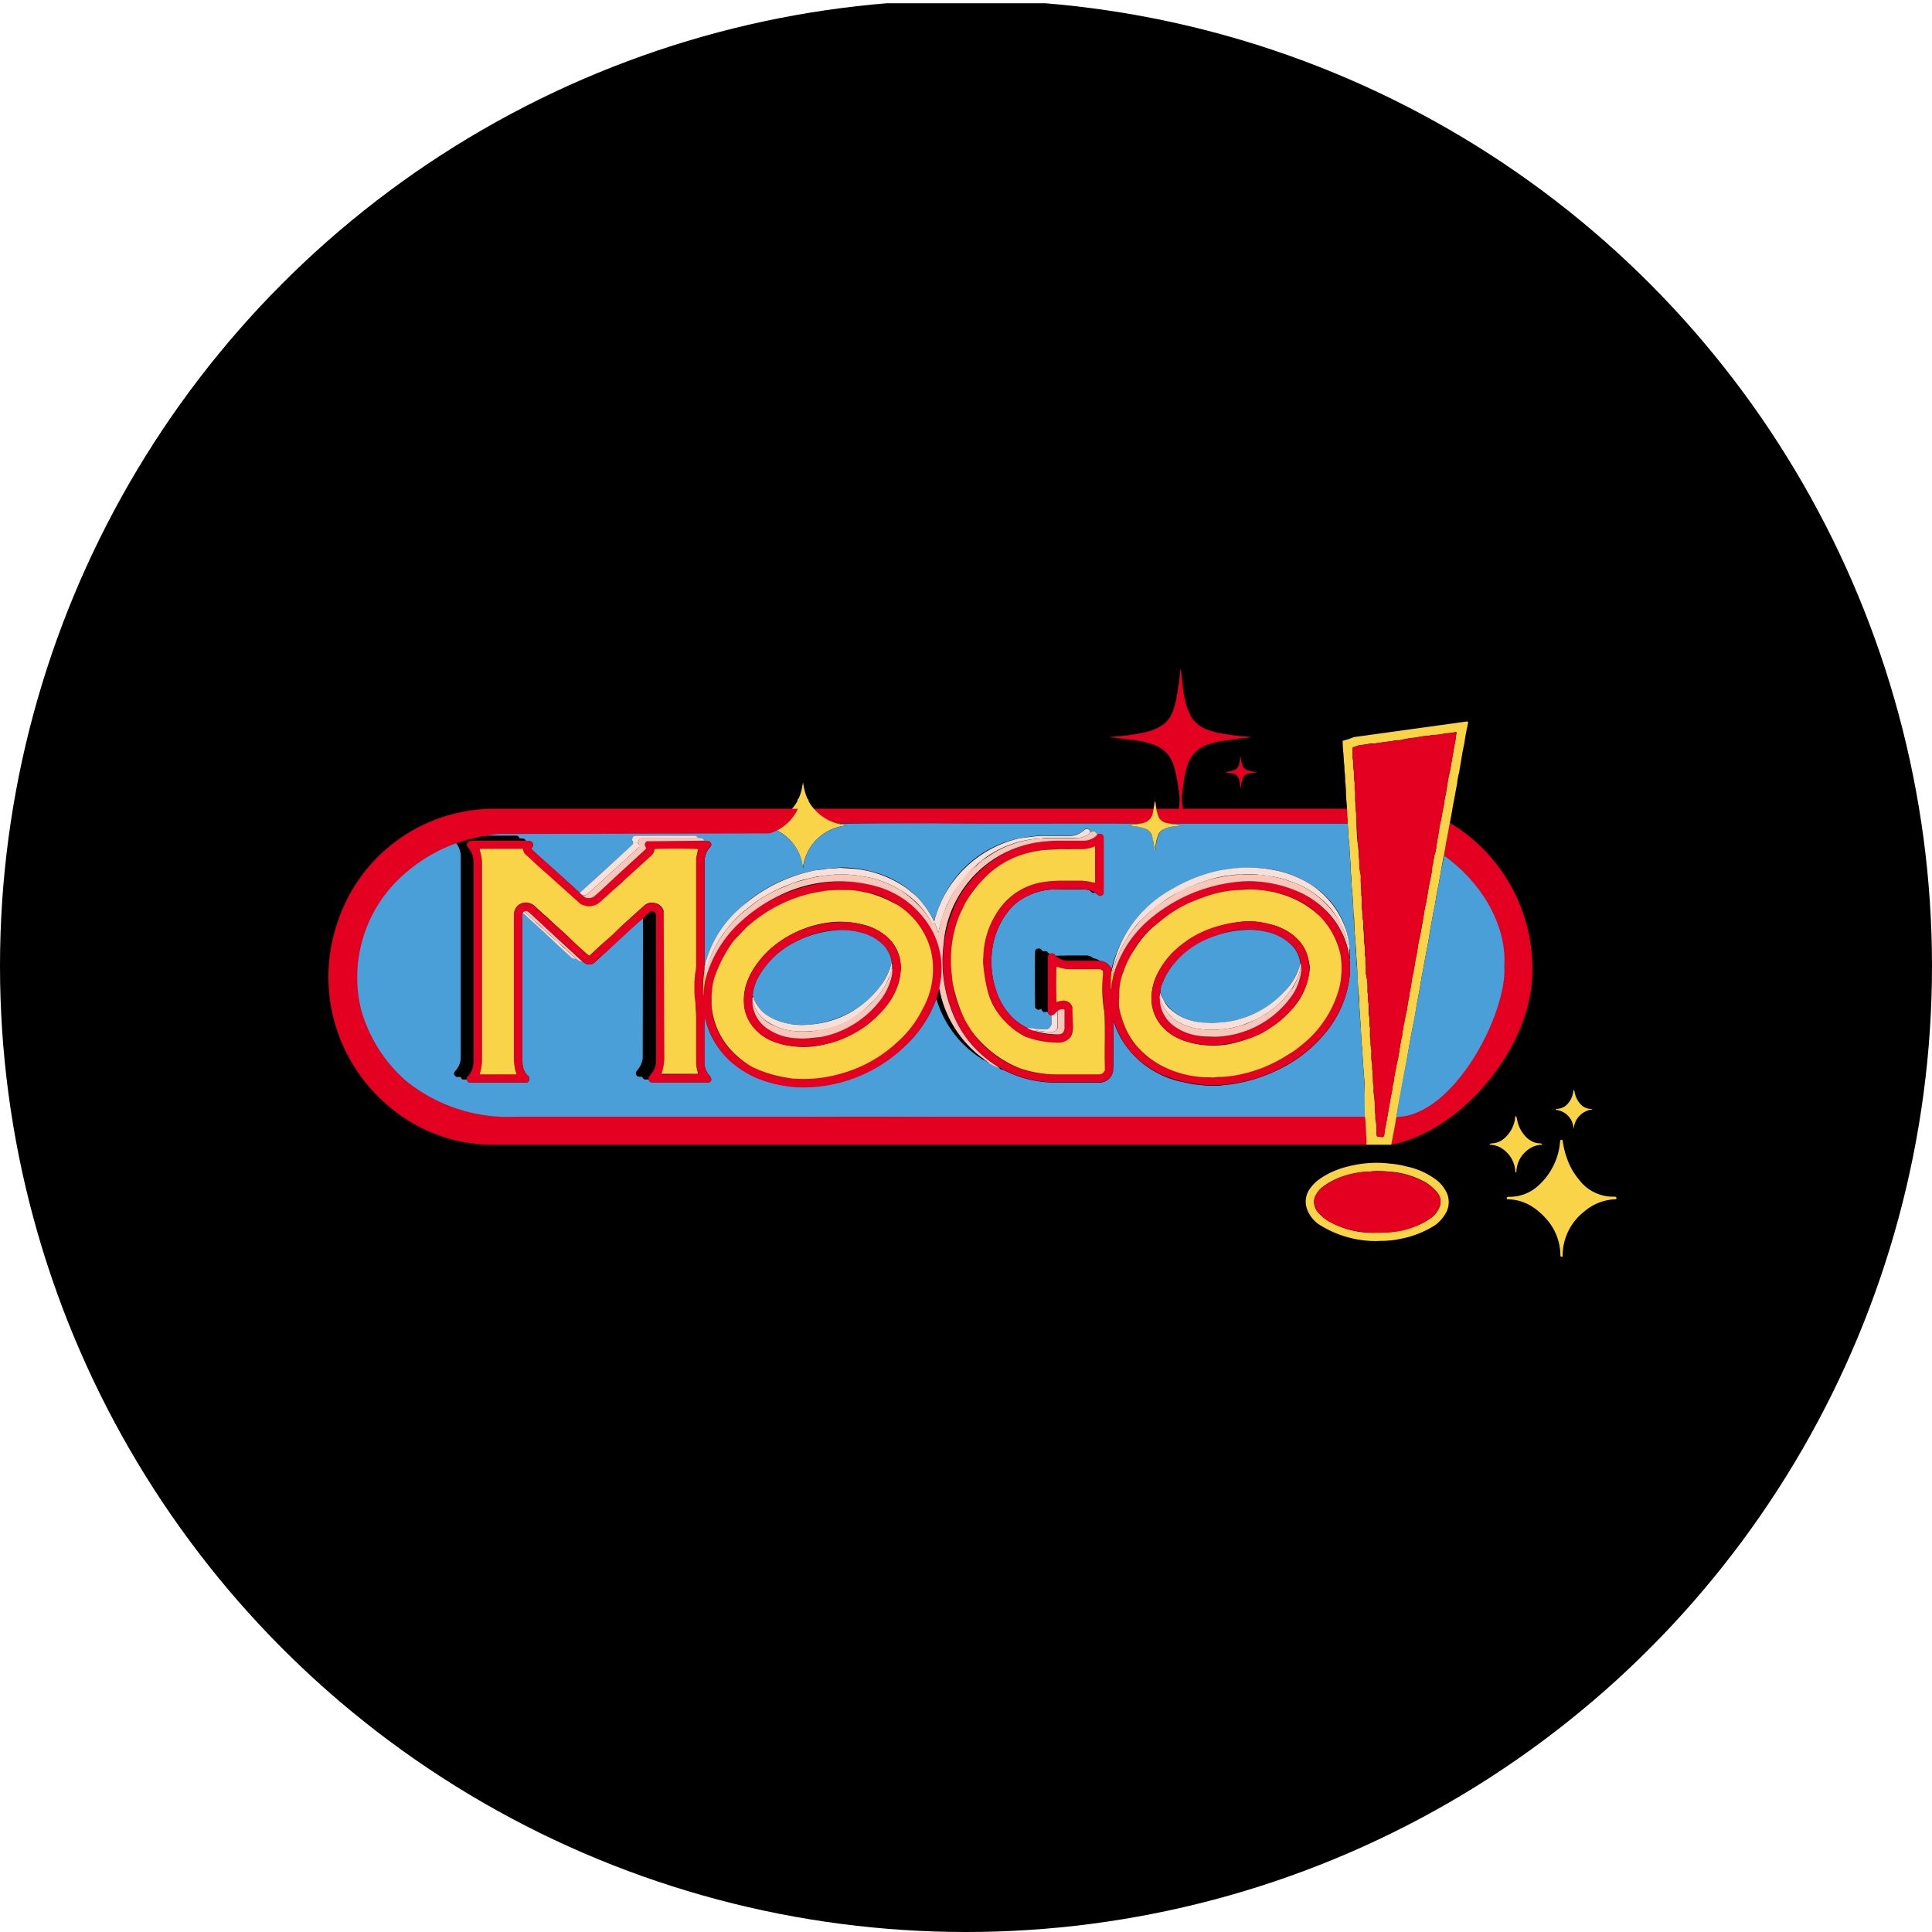 <?xml version='1.0' encoding='utf-8'?>
<svg xmlns="http://www.w3.org/2000/svg" viewBox="0 0 300 300" width="300" height="300">
  <defs><clipPath id="bz_circular_clip"><circle cx="150.0" cy="150.0" r="150.0" /></clipPath></defs><g clip-path="url(#bz_circular_clip)"><rect y="0.5" width="300" height="300" />
  <path d="M183.089,125.589l.087-1.478v-.13a30.065,30.065,0,0,0-.739-4.478,6.69,6.69,0,0,0-.913-2.13,4.868,4.868,0,0,0-2.391-1.739,14.31,14.31,0,0,0-2.608-.652l-3.478-.435a2.831,2.831,0,0,1-.782-.087l1.913-.174a32.829,32.829,0,0,0,3.608-.565,8.019,8.019,0,0,0,2.217-.826,4.38,4.38,0,0,0,1.913-1.956,12.204,12.204,0,0,0,.696-2.13l.435-2.608.261-2.347c.087.043.043.174.087.261l.261,2.478a16,16,0,0,0,.739,3.478l.522,1.174a4.932,4.932,0,0,0,2.391,2,11.708,11.708,0,0,0,2.695.696,31.666,31.666,0,0,0,3.478.435l.87.087a11.244,11.244,0,0,1-1.652.174l-3.043.435a15.879,15.879,0,0,0-2.174.565,4.912,4.912,0,0,0-3.043,3.043,13.47,13.47,0,0,0-.609,2.478L183.48,123.98v.13c.087.087.174,1.478.261,1.478h25.43a8.197,8.197,0,0,1,.087,2.304H181.872a2.694,2.694,0,0,1-.956-.174,1.695,1.695,0,0,1-1-.869,8.303,8.303,0,0,1-.435-2,.999.999,0,0,0-.174-.435l-.087.696-.261,1.304a2.016,2.016,0,0,1-.869,1.13,2.61,2.61,0,0,1-1.261.348H144.922l-8.694-.043h-5.651l-.435.043a7.257,7.257,0,0,1-1.478-.522c-1.261-.652-1.565-.609-2.26-1.782Zm42.036,2.174a26.43,26.43,0,0,1,12.824,23.04c0,11.563-10.781,24.778-21.909,26.952l.782-4.347c8.433-1.13,16.78-16.302,16.78-23.387,0-6.781-3.912-13.259-9.346-17.171v-.522l.217-.913c.043-.565.217-1.13.304-1.695Z" fill="#e30021" />
  <path d="M225.126,127.762l-.348,1.956c-.087.565-.261,1.13-.304,1.695l-.174.913a1.653,1.653,0,0,0-.043.522l-.087.043v.087l-.348,1.869-.13.826-.304,1.652-.304,1.522-.261,1.652-.217,1-.304,1.695-.261,1.435-.261,1.652-.304,1.565-.435,2.391-.304,1.565-.261,1.652-.435,2.304-.348,2.13-.565,2.826q-.401,2.259-.782,4.521l-.304,1.608c-.13.739-.304,1.478-.391,2.26l-.304,1.521q-.401,2.194-.782,4.391l-.304,1.608-.217,1.13h-3.912c-1.304-2.26-.13-7.216-.261-9.781l-.217-2.826-.13-2.26V162.8c-.13-.913-.13-1.869-.217-2.782,0-.782-.087-1.522-.13-2.26l-.13-2.087a7.944,7.944,0,0,0-.087-1.435q-.168-1.952-.217-3.912l-.13-1.826-.13-2.174v-.087l-.13-1.435-.087-2.174v-.131a10.58,10.58,0,0,1-.13-1.652l-.13-2.087v-.087a12.422,12.422,0,0,1-.13-1.522c0-.739-.13-1.478-.13-2.174v-.087l-.13-2.174c-.087-.652-.043-1.304-.13-1.913-.087-.565-.087-1.174-.13-1.739l-.087-1.174v-.869l-.043-.174-.087-1.826-.087-.869-.043-.782v-.13a13.06,13.06,0,0,0-.13-1.869,9.443,9.443,0,0,0-.087-1.565c-.043-.435,0-.869-.087-1.304l-.087-1.391a18.237,18.237,0,0,1-.13-2.087,10.194,10.194,0,0,0,1.739-.565l17.606-2.434a.217.217,0,0,1,.13.261c-.217,1-.435,2-.565,3.043l-.304,1.478-.261,1.608-.261,1.522a10.093,10.093,0,0,0-.304,1.652l-.174.956-.304,1.652-.13.652-.348,2-.174.869Zm-15.085-11.737v1.739c.131.522.043,1.043.131,1.565a7.745,7.745,0,0,1,.087,1.608,4.348,4.348,0,0,1,.087,1.174v.391a2.152,2.152,0,0,1,.087.739v1.13l.087,1.087.043.652a2.409,2.409,0,0,1,.087.782,31.046,31.046,0,0,0,.304,5.086l.043,1.087c.13.565,0,1.13.13,1.739a4.343,4.343,0,0,0,.087.696,2.539,2.539,0,0,1,.087.826c-.043.869.13,1.695.087,2.521v.217a1.738,1.738,0,0,1,.087.565v1.261l.087,1.174.043.652a1.618,1.618,0,0,1,.087.782v.565a17.685,17.685,0,0,1,.13,2.087l.13,1.217v.869l.087.652a4.198,4.198,0,0,0,.043,1.043V151.15l.087.435a6.979,6.979,0,0,1,.174,1.869v.652a2.154,2.154,0,0,1,.087.739,3.89,3.89,0,0,0,.087,1v1.608a4.026,4.026,0,0,1,.13,1.435l.043.522a1.069,1.069,0,0,1,.043.522v1.13a2.835,2.835,0,0,1,.087,1.043l.13,1.043v1.478a3.482,3.482,0,0,1,.13.782,3.235,3.235,0,0,0,.087,1.13v.304q.025.695.043,1.391a2.183,2.183,0,0,1,.087.913,4.407,4.407,0,0,0,.087,1.087l.087,1.043c0,.826.13,1.652.087,2.478l.043.217a4.64,4.64,0,0,1,.13,1.087v.782a1.106,1.106,0,0,0,.13.652c.304-.043.609.13.956.043a1.954,1.954,0,0,0,.13-.348,11.727,11.727,0,0,1,.304-1.782l.348-2,.304-1.739.261-1.348c.087-.304.043-.609.13-.869a2.913,2.913,0,0,0,.174-1v-.261q.324-1.478.652-2.956c0-.435.217-.869.174-1.304.174-.565.174-1.174.348-1.739a1.782,1.782,0,0,0,.087-.522c0-.522.217-.956.217-1.478.217-.782.304-1.608.522-2.391a3.353,3.353,0,0,1,.087-.652l.174-1.043a4.7,4.7,0,0,0,.13-.826,13.157,13.157,0,0,0,.261-1.391l.217-1.435.174-.609c0-.478.217-.956.217-1.435l.261-1.304.217-1.304c.087-.696.304-1.435.435-2.174l.261-1.522.174-1a19.134,19.134,0,0,1,.391-2.043l.304-1.782c.087-.782.304-1.478.435-2.26a7.165,7.165,0,0,0,.174-1.391c.217-.652.217-1.304.391-1.956a3.995,3.995,0,0,0,.261-1.435c.217-.652.174-1.304.391-1.956v-.087a9.283,9.283,0,0,1,.348-1.913l.261-1.478.304-1.652.435-2.434a9.423,9.423,0,0,1,.348-1.869l.131-.652.348-2.087.087-.348a13.289,13.289,0,0,1,.304-1.739l.174-1.304-.087-.087a4.7,4.7,0,0,1-1.174.217c-.696.043-1.348.261-2.043.261-.522,0-1,.174-1.478.174-.565.043-1.087.174-1.652.261a13.778,13.778,0,0,0-2.304.391,4.23,4.23,0,0,0-1.043.087c-.478.13-1,.13-1.478.217l-1.217.174a2.825,2.825,0,0,1-.522.043H212.78a8.256,8.256,0,0,1-1.435.217c-.435.043-.87.304-1.304.391Zm23.996,70.206a.304.304,0,0,1-.043-.304c.13-.13.261-.087.435-.087a6.521,6.521,0,0,0,4.086-1.435,10.259,10.259,0,0,0,3.739-7.216.174.174,0,0,1,.087-.174.304.304,0,0,1,.261,0l.043.087a13.046,13.046,0,0,0,.652,2.695,10.181,10.181,0,0,0,1.869,3.347,6.607,6.607,0,0,0,4.347,2.608c.478.087.956.043,1.391.087a.307.307,0,0,1,.087.304.32.32,0,0,1-.261.087,7.744,7.744,0,0,0-4.695,1.869,8.694,8.694,0,0,0-3.391,6.999.261.261,0,0,1-.304,0l-.043-.087a8.563,8.563,0,0,0-2.348-5.912,10.212,10.212,0,0,0-1.913-1.652,7.173,7.173,0,0,0-4.043-1.217Zm-20.214,6.477h-.435a16.39,16.39,0,0,1-8.694-2.652,5.043,5.043,0,0,1-1.739-2.304,3.434,3.434,0,0,1,.304-2.956,6.169,6.169,0,0,1,1.739-1.782,12.874,12.874,0,0,1,4.26-1.869,17.738,17.738,0,0,1,6.782-.435,14.219,14.219,0,0,1,2.434.435,11.427,11.427,0,0,1,4.217,1.826,5.378,5.378,0,0,1,1.782,1.913,3.478,3.478,0,0,1,.174,3.217,6.078,6.078,0,0,1-1.782,2.13,15.343,15.343,0,0,1-5.608,2.174,9.674,9.674,0,0,1-1.565.217C215.084,192.708,214.475,192.665,213.823,192.708Zm0-1.304a15.912,15.912,0,0,0,6.086-1.043,10.233,10.233,0,0,0,2.434-1.348,4.134,4.134,0,0,0,1.174-1.565,2.174,2.174,0,0,0,.13-1.304,2.479,2.479,0,0,0-.609-1.13,8.574,8.574,0,0,0-1.478-1.304,13.304,13.304,0,0,0-4.956-1.695,24.686,24.686,0,0,0-2.956-.174l-1.087.087a15.041,15.041,0,0,0-4.651.956,11.152,11.152,0,0,0-2.608,1.478,4.015,4.015,0,0,0-1.043,1.348,1.969,1.969,0,0,0-.174,1.304,2.335,2.335,0,0,0,.652,1.304,6.572,6.572,0,0,0,2.043,1.565A13.694,13.694,0,0,0,213.823,191.404Zm-88.289-67.25a.734.734,0,0,0,.13.435,7.303,7.303,0,0,0,5.39,3.478l.391.13a7.455,7.455,0,0,0-6.781,6.695,7.303,7.303,0,0,0-6.738-6.695,2.873,2.873,0,0,1,.522-.13,1.627,1.627,0,0,0,.782-.217,1.968,1.968,0,0,0,.696-.13,7.574,7.574,0,0,0,3.912-3.347v-.217l.13-.087a6.54,6.54,0,0,0,.609-2.043l.13-.522a4.39,4.39,0,0,0,.13.739,7.354,7.354,0,0,0,.565,1.826Zm109.894,49.122.13.478a5.152,5.152,0,0,0,1.087,2.434,3.692,3.692,0,0,0,1.174,1,2.645,2.645,0,0,0,1.174.348.622.622,0,0,1,.478.13c0,.13-.13.087-.174.087a3.826,3.826,0,0,0-2.304,1,4.348,4.348,0,0,0-1.522,3.087c0,.087,0,.174-.087.217-.087,0-.087-.087-.087-.174a4.521,4.521,0,0,0-1.739-3.304,3.564,3.564,0,0,0-2.174-.826.13.13,0,0,1-.087-.043v-.043a.739.739,0,0,1,.435-.13,3.087,3.087,0,0,0,1.956-.869,4.943,4.943,0,0,0,1.565-2.956A.504.504,0,0,1,235.428,173.276Zm11.824-1a3.26,3.26,0,0,0-2,1,3.101,3.101,0,0,0-.869,2.043l-.087-.435a3.043,3.043,0,0,0-2.521-2.521c-.087,0-.174,0-.217-.087l.13-.087a2.347,2.347,0,0,0,1.913-1,3.478,3.478,0,0,0,.696-1.695v-.174l.087-.043a.494.494,0,0,1,.13.348,3.645,3.645,0,0,0,.913,1.826,2.173,2.173,0,0,0,1.652.739A.217.217,0,0,1,247.252,172.277Z" fill="#fad448" />
  <path d="M195.174,119.938a5.876,5.876,0,0,0-1.261.174,1.304,1.304,0,0,0-1.043,1l-.217,1.261a1.304,1.304,0,0,1-.087-.478,3.088,3.088,0,0,0-.174-.87,1.26,1.26,0,0,0-.956-.913l-1.304-.217.609-.087.782-.174a1.261,1.261,0,0,0,.869-.87l.174-.869a.86.86,0,0,1,.087-.478,4.736,4.736,0,0,0,.304,1.522,1.174,1.174,0,0,0,.696.652l.869.217a1.689,1.689,0,0,1,.652.087Z" fill="#e30021" />
  <path d="M119.274,127.849a1.913,1.913,0,0,1-.826.217,2.873,2.873,0,0,0-.522.13,7.39,7.39,0,0,1,6.781,6.695,7.027,7.027,0,0,1,2.13-4.564,7.586,7.586,0,0,1,4.608-2.13,1.956,1.956,0,0,0-.391-.087,5.212,5.212,0,0,1-.913-.217c.13-.087.261,0,.435,0l5.651-.043h8.694c10.433.087,20.91,0,31.386.043h.522l-.043.087h-.087l-.87.087a1.741,1.741,0,0,0-.522.13,6.341,6.341,0,0,1,.956.13,3.706,3.706,0,0,1,1.522.348,1.782,1.782,0,0,1,1.043.913l.217.739.261,1.826a.391.391,0,0,0,.13-.261,6.565,6.565,0,0,1,.522-2.391,1.732,1.732,0,0,1,.739-.739,4.302,4.302,0,0,1,1.782-.435l.956-.13a1.741,1.741,0,0,0-.478-.087l-.913-.13h-.087l-.087-.087h27.387l.087,1.174c.043.565.043,1.174.13,1.739.087.609.043,1.304.13,1.913l.13,2.174v.043c0,.739.087,1.478.13,2.174a12.548,12.548,0,0,0,.13,1.652l.13,2.087.087,1.652v.13l.13,2.174.13,1.435v.087a18.237,18.237,0,0,0,.13,2.174,13.999,13.999,0,0,0,.13,1.869l.087,1.304q.041,2.003.217,3.999l.13,2.087.174,2.26c.043.913.043,1.869.174,2.782v.087l.13,2.26.217,2.826.087,6.608v.217l-1.565.13h-2.304c-24.778,0-49.47-1.522-74.248-1.522-17.91,0-35.864,1.565-53.774,1.565-11.781.13-28.039-11.042-24.605-25.126a19.997,19.997,0,0,1,5.043-13.693,22.909,22.909,0,0,1,9.998-6.694,27.038,27.038,0,0,1,9.085-1.608Zm34.342,37.255.13.087,1.217.609h.174a.743.743,0,0,0,.565.304l1.13.522a17.822,17.822,0,0,0,6.869,1.478H170.83a2.173,2.173,0,0,0,2-1.739l.043-.869q.014-3.478.043-6.955a13.997,13.997,0,0,0,1.087,2.565,14.267,14.267,0,0,0,3.304,3.912,14.694,14.694,0,0,0,6.564,3.043l1.435.304,2.13.217h1.826l1.956-.217a25.17,25.17,0,0,0,8.607-2.956,21.348,21.348,0,0,0,5.955-4.999,16.693,16.693,0,0,0,3.825-9.129v-3.739a.435.435,0,0,0-.087-.217V146.89a12.607,12.607,0,0,0-5.869-9.477,16.213,16.213,0,0,0-7.086-2.521,21.424,21.424,0,0,0-5.043,0,24.257,24.257,0,0,0-14.998,7.825,18.692,18.692,0,0,0-3.912,7.694l-.217-.304a2.085,2.085,0,0,0-.739-.652,2.606,2.606,0,0,0-.869-.261,2.26,2.26,0,0,0-1-.391,1.652,1.652,0,0,0-1.13-.435h-2.739l-2,.043a.87.87,0,0,0-.869-.304c-.261-.043-.348-.261-.522-.391a2.042,2.042,0,0,0-.609,0,1.042,1.042,0,0,0-.478-.435l-.435.043a.652.652,0,0,0-.261.304c-.087.435-.043,8.52,0,8.825a.739.739,0,0,0,.522.348l.435-.13c.174.478.348.565.869.435l.13.043a.652.652,0,0,0,.565.522v1.435l-.043.174a.87.87,0,0,1-.913.565l-1.522-.087a7.989,7.989,0,0,1-1.304-.174,9.146,9.146,0,0,1-2.174-1.478,10.759,10.759,0,0,1-2.608-4.173,14.302,14.302,0,0,1-.522-7.173,12.109,12.109,0,0,1,2.347-5.216,7.808,7.808,0,0,1,2.174-1.956,10.127,10.127,0,0,1,4.782-1.478h4.217a4.026,4.026,0,0,1,1.435.13c.217.13.391.391.696.435l.174-.087.522.391a.496.496,0,0,0,.826-.348v-8.477a.652.652,0,0,0-.304-.609c-.435-.043-.435-.043-.696.13a.696.696,0,0,0-.348-.565.87.87,0,0,0-.565.087h-.174a.435.435,0,0,0-.217-.435.609.609,0,0,0-.261-.087l-.261.043-.478.435a3.719,3.719,0,0,1-2,.609h-3.391a17.479,17.479,0,0,0-2.608.13l-1.652.261a16.867,16.867,0,0,0-11.737,8.825,18.742,18.742,0,0,0-1.522,3.739c0,.087,0,.217-.13.261a13.822,13.822,0,0,0-2.869-3.956l-.478-.435-.87-.696a14.953,14.953,0,0,0-5.651-2.608,16.909,16.909,0,0,0-4.695-.565l-1.087.087-1.391.13-1.435.217a23.909,23.909,0,0,0-10.172,4.608l-.956.869a16.563,16.563,0,0,0-3.739,4.304,17.651,17.651,0,0,0-2.26,5.086V133.848a3.299,3.299,0,0,1,.739-2.174,1.909,1.909,0,0,0,.217-.261.435.435,0,0,0,0-.522.522.522,0,0,0-.217-.217,3.261,3.261,0,0,0-.782-.087.634.634,0,0,0-.652-.391h-.391c0-.217-.13-.304-.348-.435H98.843c-.478,0-.696.261-.696.782a.565.565,0,0,1,.13.565l-.435.478-1.608,1.435-1.956,1.739L92.365,136.5l-1.956,1.826a.914.914,0,0,1-.435.261,9.558,9.558,0,0,1-.956-.869L86.41,135.37l-1.608-1.435-2.13-1.913c-.043-.087-.13-.131-.13-.217,0-.13.087-.217.174-.348a.521.521,0,0,0,0-.522.565.565,0,0,0-.435-.304h-.609a.565.565,0,0,0-.565-.435h-.435a.522.522,0,0,0-.478-.435h-8.955a.608.608,0,0,0-.609.304l-.087.261v.087a.395.395,0,0,0,.13.304,3.478,3.478,0,0,1,.869,2.434v31.212l-.043.391a3.217,3.217,0,0,1-.782,1.522.869.869,0,0,0-.217.435.695.695,0,0,0,.391.522h.609c.174.087.13.348.348.391h.652l.174.348a.696.696,0,0,0,.565.13H81.715a.47.47,0,0,0,.304-.13.435.435,0,0,0,.13-.304v-.435l-.304-.304a2.607,2.607,0,0,1-.609-1.13,4.695,4.695,0,0,1-.13-1.174v-22.518a.468.468,0,0,1,.087-.348l.652.565,2.217,2,1.869,1.739.435.435,1.348,1.174,1,.956a.869.869,0,0,0,.696.217c.13,0,.217.13.304.174a.913.913,0,0,0,.696.217l.217.174a1.261,1.261,0,0,0,1.739,0l1.609-1.478,1.652-1.565,3.043-2.782,1.174-1v.478q-.02,10.65-.043,21.301a3.522,3.522,0,0,1-.261.913,4.259,4.259,0,0,1-.652,1,.565.565,0,0,0-.043.696c0,.043,0,.087.087.13a1.395,1.395,0,0,0,.739.087c.13.131.217.348.435.435h.609l.13.261a.783.783,0,0,0,.652.174h8.433a.459.459,0,0,0,.435-.696,1,1,0,0,0-.13-.261,3.217,3.217,0,0,1-.869-2.304v-6.825c.087,0,.13.043.13.087l.043.217a19.574,19.574,0,0,0,.696,2.087,13.201,13.201,0,0,0,4.347,5.303A14.71,14.71,0,0,0,119.1,167.93a19.867,19.867,0,0,0,9.824.435,23.692,23.692,0,0,0,12.607-6.955,18.823,18.823,0,0,0,3.869-6.347,16.388,16.388,0,0,0,7.694,9.737h.174c0,.174.13.174.261.174v.043h.043Z" fill="#4a9fd8" />
  <path d="M181.872,127.893a.217.217,0,0,0,.174.087l.869.13a1.738,1.738,0,0,1,.522.087l-.956.13a4.302,4.302,0,0,0-1.782.435,1.651,1.651,0,0,0-.782.739,6.565,6.565,0,0,0-.522,2.391.319.319,0,0,1-.087.261,16.438,16.438,0,0,0-.478-2.565,1.739,1.739,0,0,0-1.043-.913,5.344,5.344,0,0,0-1.522-.348c-.304,0-.609-.13-.956-.13a1.74,1.74,0,0,1,.565-.13l.826-.087h.087v-.087a2.535,2.535,0,0,0,1.304-.348,1.884,1.884,0,0,0,.869-1.13l.261-1.304.087-.696a.735.735,0,0,1,.13.435,8.257,8.257,0,0,0,.478,2,1.695,1.695,0,0,0,1,.87A3.389,3.389,0,0,0,181.872,127.893Z" fill="#fad448" />
  <path d="M216.823,173.407c.391-2.782,1.826-9.911,2.304-12.694l.522-2.826.391-2.13.435-2.304.261-1.652.304-1.565.435-2.391.304-1.565.261-1.652.261-1.435.304-1.739.217-.956.261-1.652.304-1.522.304-1.652.13-.826q.22-.999.435-2c5.434,3.912,9.694,10.39,9.346,17.171.391,7.434-7.825,23.3-16.78,23.431Z" fill="#4a9fd8" />
  <path d="M210.041,116.025c.435-.043.869-.304,1.304-.348h.261l1.174-.174h.391l.522-.087,1.217-.174c.478-.087,1-.087,1.478-.217l1.043-.087.304-.043a10.12,10.12,0,0,1,2-.348c.565-.087,1.087-.217,1.652-.261.478,0,.956-.13,1.478-.174.696,0,1.348-.217,2.043-.261a3.319,3.319,0,0,0,1.174-.217l.087.087-.174,1.304c-.087.609-.261,1.174-.304,1.739l-.087.348-.348,2.087-.13.652-.391,1.869a15.889,15.889,0,0,1-.435,2.434,6.9,6.9,0,0,1-.261,1.652l-.261,1.478a12.08,12.08,0,0,0-.348,2c-.217.652-.174,1.304-.391,1.956a4.173,4.173,0,0,1-.261,1.435c-.174.652-.174,1.304-.391,1.956a5.153,5.153,0,0,1-.217,1.391c-.087.782-.304,1.478-.391,2.26a13.685,13.685,0,0,0-.304,1.826,14.78,14.78,0,0,0-.391,2l-.174,1-.304,1.565c-.087.696-.304,1.435-.435,2.174,0,.391-.13.826-.174,1.261l-.261,1.304c0,.478-.217.956-.217,1.435a1.611,1.611,0,0,1-.174.609l-.217,1.435c-.087.435-.13.956-.261,1.391a3.01,3.01,0,0,1-.13.869l-.174,1c-.087.217,0,.435-.087.652-.217.782-.304,1.608-.522,2.391,0,.522-.217.956-.217,1.478a1.103,1.103,0,0,1-.087.522c-.174.565-.174,1.174-.348,1.739,0,.435-.174.869-.174,1.304l-.087.304a2.869,2.869,0,0,0-.174.739l-.043.435q-.259,1.348-.522,2.695c-.087.304-.043.609-.13.869l-.261,1.391-.304,1.739-.348,2c-.087.565-.261,1.174-.304,1.782,0,.13-.087.217-.13.348-.348.087-.652-.087-.956,0a1.303,1.303,0,0,1-.13-.696v-.782a3.109,3.109,0,0,0-.13-1.087v-.217c0-.826-.174-1.652-.13-2.478a4.23,4.23,0,0,0-.087-1.043,7.352,7.352,0,0,1-.087-1.087,3.253,3.253,0,0,0-.087-.913q-.047-1.414-.13-2.826a3.48,3.48,0,0,0-.087-.782,4.604,4.604,0,0,1,0-1.478,3.175,3.175,0,0,1-.174-1.043l-.043-1.043v-1.13a1.103,1.103,0,0,0-.087-.522,1.564,1.564,0,0,1,0-.522,5.511,5.511,0,0,0-.13-1.435v-1.304l-.043-.304a3.343,3.343,0,0,1-.087-1l-.043-.739v-.652a8.719,8.719,0,0,0-.217-1.826,2.257,2.257,0,0,1-.043-.478v-1.217a3.653,3.653,0,0,1-.087-1.043,1.916,1.916,0,0,0-.087-.696v-.826a3.744,3.744,0,0,0-.13-1.217v-.217a17.827,17.827,0,0,0-.13-2.434,2.406,2.406,0,0,0-.087-.782,2.174,2.174,0,0,1-.043-.652,5.146,5.146,0,0,0-.087-1.174V139.63a1.284,1.284,0,0,0-.087-.565v-.217c0-.869-.13-1.695-.087-2.521a2.959,2.959,0,0,0-.087-.869,3.377,3.377,0,0,1-.087-.696c-.13-.565,0-1.13-.13-1.695a6.53,6.53,0,0,1,0-1.087l-.043-.391a2.956,2.956,0,0,1-.13-.956,5.338,5.338,0,0,0-.087-1.174,4.176,4.176,0,0,1,0-.826,1.739,1.739,0,0,0-.043-.565l-.043-.304q-.064-.825-.087-1.652a2.171,2.171,0,0,1-.043-.652,4.585,4.585,0,0,0-.087-1.087v-1.13a2.155,2.155,0,0,0-.087-.739v-.435a4.35,4.35,0,0,0-.087-1.217,8.928,8.928,0,0,0-.087-1.521c-.087-.522,0-1.043-.087-1.565a11.256,11.256,0,0,1-.043-1.739Zm3.782,75.379a16.742,16.742,0,0,1-2.087-.087,13.877,13.877,0,0,1-4.956-1.435,6.565,6.565,0,0,1-2.043-1.565,2.826,2.826,0,0,1-.652-1.304,2.28,2.28,0,0,1,.174-1.304,3.955,3.955,0,0,1,1.087-1.348,12.52,12.52,0,0,1,7.26-2.434l1.043-.087a22.003,22.003,0,0,1,2.956.217,13.257,13.257,0,0,1,4.956,1.695,6.014,6.014,0,0,1,1.478,1.304,1.933,1.933,0,0,1,.609,1.087,2.254,2.254,0,0,1-.13,1.304,4.216,4.216,0,0,1-1.174,1.565,12.519,12.519,0,0,1-5.651,2.26A21.132,21.132,0,0,1,213.823,191.404ZM99.842,142.63a12.934,12.934,0,0,0-1.174,1q-2.354,2.166-4.695,4.347c-.565.435-1.087.956-1.608,1.435a1.261,1.261,0,0,1-1.739,0c-.087,0-.13-.043-.217-.13l-.043-.087q-3.581-3.288-7.173-6.564l-1.043-.956a.592.592,0,0,0-.739-.13l-.13.087a.305.305,0,0,0-.087.174.609.609,0,0,0-.087.348v22.474l.13,1.174a2.862,2.862,0,0,0,.609,1.13l.261.304a.715.715,0,0,1,.043.435.434.434,0,0,1-.13.304.478.478,0,0,1-.304.13h-8.52a.695.695,0,0,1-.565-.13l-.174-.304a.783.783,0,0,1,.261-.609,2.955,2.955,0,0,0,.696-1.304,4.639,4.639,0,0,0,.13-1.087V133.805a3.433,3.433,0,0,0-.739-2.043l-.304-.435a.652.652,0,0,1,.261-.652,1.587,1.587,0,0,1,.652-.13h8.259l.565.043a.565.565,0,0,1,.478.304.522.522,0,0,1,0,.522c-.087.13-.174.217-.174.348,0,.087.087.13.13.217l2.13,1.913,1.608,1.435,2.608,2.391.956.869a2.604,2.604,0,0,0,.478.435,1.174,1.174,0,0,0,1.087.435,1.304,1.304,0,0,0,.782-.304l.696-.609q3.65-3.371,7.303-6.738c.043-.174-.087-.304-.174-.435a.609.609,0,0,1,.304-.739l.609-.087h8.26a2.542,2.542,0,0,1,.826.087l.217.217a.435.435,0,0,1,0,.522,1.958,1.958,0,0,1-.217.261,3.216,3.216,0,0,0-.739,2.174v16.78a3.428,3.428,0,0,0-.217,1.304,25.635,25.635,0,0,0,0,2.739,6.531,6.531,0,0,1,.087-.87c0-.435.13-.869.174-1.304l.565-1.956a18.475,18.475,0,0,1,7.52-9.433,24.562,24.562,0,0,1,12.476-4.173,19.323,19.323,0,0,1,6.086.739,14.383,14.383,0,0,1,7.347,4.869,12.389,12.389,0,0,1,2.565,9.998l-.174,1.087-.435,1.522-.913,2.087a18.893,18.893,0,0,1-2.956,4.217,22.735,22.735,0,0,1-15.258,7.39,18.996,18.996,0,0,1-7.173-.826,15.087,15.087,0,0,1-4.564-2.26,12.955,12.955,0,0,1-5.043-7.607l-.087-.087v6.825a3.211,3.211,0,0,0,.826,2.304l.174.261a.477.477,0,0,1-.478.696h-8.477a.782.782,0,0,1-.609-.174l-.13-.261v-.348l.304-.435a3.343,3.343,0,0,0,.869-2.26V142.325a.998.998,0,0,0-.174-.609.652.652,0,0,0-.652-.217A9.746,9.746,0,0,0,99.842,142.63ZM80.194,166.843l-.087-.435a7.389,7.389,0,0,1-.304-2.087q.011-11.15,0-22.301a1.869,1.869,0,0,1,2.26-1.782,2.221,2.221,0,0,1,1.043.565l1.13,1.043.609.565c.478.391.869.869,1.348,1.217l1.174,1.043,2.478,2.304q.802.742,1.609,1.478a.914.914,0,0,0,.348-.261l1.391-1.304,1.739-1.565,1.348-1.304.609-.522,1.435-1.304,1.652-1.478a1.863,1.863,0,0,1,3.086.869l.087.869v21.909a6.779,6.779,0,0,1-.435,2.434l.217.043q2.739-.02,5.477-.043v-.217a5.275,5.275,0,0,1-.304-1.435v-7.39c0-.739-.087-1.478-.13-2.174l-.13-1.435V152.41l.13-1.304.13-1.304q-.009-8.259,0-16.519l.304-1.174v-.261h-6.781a1.299,1.299,0,0,0-.087.304,1.347,1.347,0,0,1-.435.739l-.391.391L98.234,135.5l-1.261,1.174-.522.522-1.304,1.13-1.956,1.782a2.652,2.652,0,0,1-3.043.304l-.869-.696-2.999-2.739-1.261-1.174L83.541,134.5l-1.739-1.565a1.478,1.478,0,0,1-.565-.869.217.217,0,0,0-.087-.217h-6.651v.261a6.399,6.399,0,0,1,.348,2.217v30.082a7.3,7.3,0,0,1-.304,2.174c0,.087-.087.13,0,.261Zm50.47-28.647a15.19,15.19,0,0,0-2.826.174l-1.695.304a26.734,26.734,0,0,0-5.347,2,22.17,22.17,0,0,0-6.825,5.39,16.389,16.389,0,0,0-3.478,8.868v1.217l.043.739a11.606,11.606,0,0,0,6.26,8.694,15.734,15.734,0,0,0,5.782,1.826l.956.087a22.822,22.822,0,0,0,15.736-5.651,17.953,17.953,0,0,0,5.39-9.129,12.691,12.691,0,0,0,.13-3.782,12.135,12.135,0,0,0-.261-1.435,7.654,7.654,0,0,0-.435-1.304,11.955,11.955,0,0,0-4.478-5.521l-.609-.348a12.957,12.957,0,0,0-4.217-1.739l-.739-.087a13.198,13.198,0,0,0-2.174-.304Z" fill="#e30021" />
  <path d="M163.266,157.67a.652.652,0,0,1-.565-.522v-8.26l.043-.478a.634.634,0,0,1,1.174,0,.869.869,0,0,0,.435.304,2.436,2.436,0,0,0,1.522.478h4.912a2.606,2.606,0,0,1,.869.261,2.164,2.164,0,0,1,.739.652l.261.348v.304a5.009,5.009,0,0,0-.131,1.13c-.043.565,0,1.087-.087,1.608v.13c.13-.043.13-.13.13-.217l.043-.652.304-1.391.13-.435a17.91,17.91,0,0,1,4.956-7.781,22.692,22.692,0,0,1,10.868-5.695,22.302,22.302,0,0,1,7.999-.391,19.664,19.664,0,0,1,4.347,1.217,14.217,14.217,0,0,1,4.999,3.478,12.65,12.65,0,0,1,3.173,11.085,16.693,16.693,0,0,1-3.608,7.52,21.348,21.348,0,0,1-5.955,4.999,24.127,24.127,0,0,1-10.563,3.13h-1.826a21.432,21.432,0,0,1-6.912-1.565,14.695,14.695,0,0,1-3.217-1.956,12.868,12.868,0,0,1-4.304-6.347.174.174,0,0,0-.087-.174v.478q-.048,3.695-.087,7.39a2.174,2.174,0,0,1-2,1.739h-7.129a17.78,17.78,0,0,1-6.868-1.478l-1.13-.522a1.305,1.305,0,0,0-.565-.304c-.043-.13-.174-.174-.261-.217a16.736,16.736,0,0,1-6.303-6.825,21.388,21.388,0,0,1,.391-19.518,18.171,18.171,0,0,1,6.521-6.434,17.301,17.301,0,0,1,9.259-2.26h3.478a2.956,2.956,0,0,0,2.13-.869c.261-.174.261-.174.696-.13a.652.652,0,0,1,.348.609v8.52a.478.478,0,0,1-.348.435.522.522,0,0,1-.522-.087,2.089,2.089,0,0,0-.522-.391,1.955,1.955,0,0,0-.869-.348,5.192,5.192,0,0,0-1.435-.174H165.353l-1.869.043a10.127,10.127,0,0,0-4.782,1.478,7.808,7.808,0,0,0-2.174,1.956,12.109,12.109,0,0,0-2.347,5.216,13.893,13.893,0,0,0,.565,7.173,9.835,9.835,0,0,0,2.608,4.173,8.605,8.605,0,0,0,3.26,1.956l.391.174a9.956,9.956,0,0,0,3.478.435.826.826,0,0,0,.739-.609,1.304,1.304,0,0,0,.087-.435v-2.652a.304.304,0,0,0-.087-.261,1.217,1.217,0,0,0-1.043.304,1.867,1.867,0,0,0-.391.391A.87.87,0,0,1,163.266,157.67Zm30.647-19.562a9.453,9.453,0,0,0-1.565.087,22.047,22.047,0,0,0-2.521.348,17.423,17.423,0,0,0-2.956.782l-.609.217-1.608.696a21.124,21.124,0,0,0-3.695,2.174l-1.695,1.304a14.608,14.608,0,0,0-3.13,3.695,34.859,34.859,0,0,0-1.739,3.478l-.435,1.565a9.126,9.126,0,0,0-.174,2.434,4.981,4.981,0,0,0,.174,2.391,14.372,14.372,0,0,0,.782,2.304,10.02,10.02,0,0,0,1.869,2.956,13.36,13.36,0,0,0,3.695,2.913,17.171,17.171,0,0,0,6.695,1.782l.696.043h.696l1.391-.043,1-.087a26.867,26.867,0,0,0,6.173-1.739,20.233,20.233,0,0,0,2.869-1.521l.782-.478a21.563,21.563,0,0,0,4.912-4.782,16.738,16.738,0,0,0,2.521-5.521,13.651,13.651,0,0,0,.13-4.782,10.608,10.608,0,0,0-1.522-3.869,12.172,12.172,0,0,0-4.738-4.434,14.865,14.865,0,0,0-3.956-1.478c-.652-.087-1.304-.261-1.956-.304A13.039,13.039,0,0,0,193.913,138.108Zm-23.866-6.651-.217.043a5.725,5.725,0,0,1-1.913.348H163.875c-.565.087-1.13.087-1.739.13l-1.043.13a16.866,16.866,0,0,0-5.955,2.348,14.56,14.56,0,0,0-2.826,2.478,18.332,18.332,0,0,0-1.652,2l-.826,1.391-.739,1.522-.739,2.087a7.079,7.079,0,0,0-.304,1.304,17.779,17.779,0,0,0-.304,5.738l.174,1.608a16.258,16.258,0,0,0,1.391,4.651,9.173,9.173,0,0,0,.696,1.478l.696,1.13a13.046,13.046,0,0,0,2.782,3.13,15.215,15.215,0,0,0,6.781,3.478,15.507,15.507,0,0,0,3.478.391h6.782a1,1,0,0,0,1-.652v-.435c0-2.869.13-5.738-.043-8.607l-.13-1.217-.13-1.956a22.518,22.518,0,0,1,.043-3.217,1.305,1.305,0,0,0-.435-.261h-4.695a5.843,5.843,0,0,1-1.739-.304c-.13,0-.217-.13-.348-.087q-.092,2.738,0,5.477a8.692,8.692,0,0,1,1.174-.217l.348.087a1.304,1.304,0,0,1,.956,1l.087.782v2.043a3.492,3.492,0,0,1-.174,1.174,1.913,1.913,0,0,1-1.13,1.304,2.348,2.348,0,0,1-1,.174,14.609,14.609,0,0,1-4.043-.609,8.781,8.781,0,0,1-2.608-1.304,9.911,9.911,0,0,1-3.26-3.695,10.43,10.43,0,0,1-.956-2.174,19.564,19.564,0,0,1-.782-4.782v-.869a14.782,14.782,0,0,1,1-4.564,13.45,13.45,0,0,1,1.565-2.782,10.172,10.172,0,0,1,7.086-4.217,16.39,16.39,0,0,1,2.521-.174h2.956a5.905,5.905,0,0,1,1.261.13,8.482,8.482,0,0,1,1,.261v-5.695Z" fill="#e30021" />
  <path d="M170.352,129.675a2.912,2.912,0,0,1-2.087.87h-3.521a17.821,17.821,0,0,0-2.174.087,17.301,17.301,0,0,0-15.997,15.476l-.087.826a21.387,21.387,0,0,0,2.087,11.824,17.04,17.04,0,0,0,6.303,6.825c.087.087.217.087.261.217h-.174a9.215,9.215,0,0,1-1.391-.696v-.043l-.087-.043a.174.174,0,0,0-.087-.13.216.216,0,0,0-.13,0c-.043-.217-.174-.217-.348-.174v-.13a3.255,3.255,0,0,0-.435-.348,17.301,17.301,0,0,1-6.521-10.216.571.571,0,0,0-.13-.435l.174-1.087a12.389,12.389,0,0,0-2.608-9.998,14.171,14.171,0,0,0-7.347-4.869,21.083,21.083,0,0,0-15.041,1.435,24.517,24.517,0,0,0-5.782,3.869,18.475,18.475,0,0,0-5.782,9.564c-.087-.043-.087-.13-.087-.217v-1.217h.13l.435-1.565.565-1.304a17.885,17.885,0,0,1,1.174-2.217l.956-1.391a18.517,18.517,0,0,1,2.739-2.913L117.1,140.282a19.561,19.561,0,0,1,4.738-2.608l1.304-.565,1.826-.522a15.776,15.776,0,0,1,1.956-.435l.739-.13a6.17,6.17,0,0,1,1.304-.13,2.392,2.392,0,0,1,.87-.087h1.869a11.521,11.521,0,0,0,1.174.087l.956.174,1.087.174a17.65,17.65,0,0,1,4.999,2.043,17.254,17.254,0,0,1,3.347,2.956,13.122,13.122,0,0,1,1.565,2.304c.174-.087.043-.261.217-.304.174.087.174.304.261.435l.174.565a3.475,3.475,0,0,0,.217.565l.13-.522a15.605,15.605,0,0,1,1.174-3.652,16.607,16.607,0,0,1,3.825-5.564c.261-.304.609-.435.869-.739l.696-.652,1.652-1.087a15.953,15.953,0,0,1,7.694-2.391,1.305,1.305,0,0,1,.609-.043h4.26l.956-.043a3.477,3.477,0,0,0,1.652-.739l.043-.174h.174a.87.87,0,0,1,.565-.087A.696.696,0,0,1,170.352,129.675Z" fill="#f7c7b9" />
  <path d="M169.265,129.197a.391.391,0,0,1-.217.304,3.522,3.522,0,0,1-1.478.609h-5.217a1.302,1.302,0,0,0-.609.087,15.954,15.954,0,0,0-10.085,4.086c-.217.304-.565.478-.826.782a26.338,26.338,0,0,0-2.608,3.26,16.649,16.649,0,0,0-1.826,3.912,15.727,15.727,0,0,0-.565,2.043l-.13.522a3.475,3.475,0,0,1-.217-.565,3.339,3.339,0,0,0-.174-.522c-.087-.174-.087-.391-.261-.435-.174,0-.043.174-.174.261a.087.087,0,0,1-.087-.043,13.171,13.171,0,0,0-4.869-5.216,16.777,16.777,0,0,0-4.999-2.043l-1.087-.174a8.182,8.182,0,0,1-.956-.174,10.678,10.678,0,0,1-1.174-.087h-1.826a2.815,2.815,0,0,0-.87.087,6.217,6.217,0,0,0-1.304.13l-.782.087-1.956.435q-.923.249-1.826.565l-1.304.522a22.656,22.656,0,0,0-4.782,2.652l-1.739,1.391a18.691,18.691,0,0,0-2.695,2.913,18.345,18.345,0,0,0-2.13,3.608l-.522,1.304-.435,1.522h-.13v-.956a17.606,17.606,0,0,1,5.956-9.433l1-.826a24.517,24.517,0,0,1,10.172-4.651l1.435-.174a7.19,7.19,0,0,1,1.391-.13l1.087-.087,2.087.13a16.866,16.866,0,0,1,8.259,3.043l.87.696.522.435a13.822,13.822,0,0,1,2.826,3.956c.13-.043.13-.174.13-.261a17.736,17.736,0,0,1,13.259-12.607l1.695-.217a16.893,16.893,0,0,1,2.565-.13h3.391a3.431,3.431,0,0,0,2-.652l.478-.391.261-.043a.32.32,0,0,1,.261.087.435.435,0,0,1,.217.435Z" fill="#f7e0da" />
  <path d="M209.606,149.15a12.649,12.649,0,0,0-3.347-7.39,14.085,14.085,0,0,0-5.086-3.478,18.997,18.997,0,0,0-8.477-1.391,24.909,24.909,0,0,0-14.693,6.303,17.91,17.91,0,0,0-4.956,7.738l-.13.435c-.087,0-.087-.13-.087-.217a.868.868,0,0,0-.087-.435c.13-.043.13-.217.13-.304l.435-1.304a17.93,17.93,0,0,1,1.304-2.782l.435-.696a15.914,15.914,0,0,1,2.13-2.739l1.087-1.043a13.563,13.563,0,0,1,1.739-1.435l1.304-.869,1.217-.739a23.468,23.468,0,0,1,3.565-1.652l1.739-.565a23.08,23.08,0,0,1,7.434-.782,6.481,6.481,0,0,1,.913.087,5.09,5.09,0,0,1,1.13.174,14.748,14.748,0,0,1,2.652.652l1.348.478a14.649,14.649,0,0,1,5.651,4.347,11.652,11.652,0,0,1,1.913,3.391,10.692,10.692,0,0,1,.609,2.304l.043.087q.02.913.043,1.826Z" fill="#f7c7b9" />
  <path d="M209.52,147.324a.174.174,0,0,1-.087-.13,10.694,10.694,0,0,0-1.348-3.912,11.693,11.693,0,0,0-2.999-3.739,14.696,14.696,0,0,0-3.782-2.347l-1.304-.478a14.334,14.334,0,0,0-2.695-.652l-1.13-.174a5.348,5.348,0,0,1-.869-.087,12.476,12.476,0,0,0-2.739,0,5.941,5.941,0,0,0-1.261.087,16.434,16.434,0,0,0-3.478.696l-1.739.565-1.652.696-1.913.956-1.261.739-1.217.869q-.926.673-1.782,1.435l-1.087,1.043a9.471,9.471,0,0,0-1.087,1.217c-.348.478-.739,1-1.043,1.522l-.435.696a17.477,17.477,0,0,0-1.739,4.086c0,.087,0,.261-.13.304l-.043-.087-.043-.174a.217.217,0,0,0,.087-.174,18.692,18.692,0,0,1,9.39-12.302,24.516,24.516,0,0,1,7.52-2.869l1.826-.261a21.427,21.427,0,0,1,7.39.478,16.668,16.668,0,0,1,4.782,2.087,13.65,13.65,0,0,1,5.347,6.955,10.864,10.864,0,0,1,.522,2.521Z" fill="#f7e0da" />
  <path d="M109.319,130.545h-.435q-4.217.045-8.433.087a.652.652,0,0,0-.304.696c.087.174.217.304.174.478q-2.127,1.96-4.26,3.912l-3.043,2.826-.696.609a1.304,1.304,0,0,1-.782.304,1.174,1.174,0,0,1-1.087-.435h.435a2.214,2.214,0,0,0,.565-.391l1.043-.956.956-.869,1.087-1,1-.913,1.304-1.174.782-.696c.522-.522,1.087-.956,1.609-1.522v-.304l-.087-.217a.739.739,0,0,1,.391-.869h8.781l.435.043a.523.523,0,0,1,.348.087C109.232,130.327,109.319,130.414,109.319,130.545Z" fill="#f7c7b9" />
  <path d="M108.319,130.153H99.538a.739.739,0,0,0-.435.826l.174.217v.217l-.043.087c-.522.565-1.087,1-1.609,1.522l-.782.696-1.304,1.174-1,.913-1.087,1-.956.869-1.043.956a1.914,1.914,0,0,1-.609.391h-.391a2.607,2.607,0,0,1-.478-.435.914.914,0,0,0,.435-.304L92.365,136.5l1.913-1.739,1.956-1.782,1.565-1.435.478-.478a.565.565,0,0,0-.13-.565c0-.522.217-.739.696-.739h9.129C108.145,129.849,108.319,129.936,108.319,130.153Z" fill="#f7e0da" />
  <path d="M81.454,141.543c.261-.174.435-.043.696.13l1.043.956,4.043,3.739q1.589,1.453,3.173,2.913a.913.913,0,0,1-.696-.217c-.087-.043-.174-.174-.304-.174a3.477,3.477,0,0,0-.609-.565l-1.304-1.261-.956-.826L85.28,145.064l-.913-.826a17.924,17.924,0,0,0-1.348-1.217l-1.522-1.435h-.087Z" fill="#f7c7b9" />
  <path d="M163.266,157.67a.87.87,0,0,0,.522-.261,1.871,1.871,0,0,1,.435-.391.173.173,0,0,1,0,.174V159.54a1.13,1.13,0,0,1-.391.565,1.435,1.435,0,0,1-.652.13,5.151,5.151,0,0,1-1.174-.087,9.479,9.479,0,0,1-1.304-.174l-.087.087a1,1,0,0,1-.435-.13,1.912,1.912,0,0,1-.696-.348l.739.087.565.087,1.522.087a.869.869,0,0,0,.869-.565l.087-.174ZM81.454,141.543v.043l1.565,1.435a17.902,17.902,0,0,0,1.348,1.217l.913.869c.435.348.826.782,1.304,1.13l.869.869c.478.348.87.826,1.348,1.217l.609.565a.869.869,0,0,1-.696-.217l-1-.913-1.391-1.261-.391-.391-1.869-1.739-2.217-2a3.778,3.778,0,0,0-.652-.565.261.261,0,0,1,.217-.261Z" fill="#f7e0da" />
  <path d="M80.194,166.843H74.542c-.087-.13,0-.174,0-.261a7.3,7.3,0,0,0,.304-2.174V134.283a6.4,6.4,0,0,0-.348-2.217v-.261H81.15a.217.217,0,0,1,.087.174,1.345,1.345,0,0,0,.565.869l1.739,1.609,1.478,1.304,1.304,1.174q1.911,1.719,3.825,3.434a4,4,0,0,0,1.087.348,2.695,2.695,0,0,0,1.956-.652l1.956-1.782,1.304-1.13.522-.522,1.304-1.174,2.434-2.217.435-.391a1.596,1.596,0,0,0,.435-.739l.043-.261c.304-.087,6.347-.087,6.738,0,.087.043.043.13,0,.217l-.261,1.174v16.562a5.496,5.496,0,0,1-.13,1.217l-.13,1.348v1.739a13.74,13.74,0,0,0,.13,1.391l.13,2.217v7.39a5.233,5.233,0,0,0,.261,1.435v.217q-2.826.001-5.651,0l.217-.739a7.618,7.618,0,0,0,.217-1.739q-.049-11.389-.087-22.779a1.696,1.696,0,0,0-1.304-1.261,1.782,1.782,0,0,0-1.782.435l-1.652,1.478-1.435,1.304-.609.565-1.304,1.261-1.782,1.565L91.8,148.15a.912.912,0,0,1-.348.261q-.828-.737-1.652-1.478l-2.434-2.304-1.174-1.043-1.304-1.217-.652-.565-1.13-1.043a2.13,2.13,0,0,0-1.043-.565,1.869,1.869,0,0,0-1.826.609,1.912,1.912,0,0,0-.435,1.174V164.278a7.977,7.977,0,0,0,.261,2.043l.13.435Zm50.47-28.647H131.88a12.467,12.467,0,0,1,2.174.304l.739.131a17.906,17.906,0,0,1,4.26,1.739,2.444,2.444,0,0,1,.565.304,11.955,11.955,0,0,1,4.912,6.825,13.182,13.182,0,0,1,.261,1.391,12.737,12.737,0,0,1-1.522,7.781,16.823,16.823,0,0,1-3.956,5.173,20.953,20.953,0,0,1-8.738,4.869,20.302,20.302,0,0,1-7.042.782,3.727,3.727,0,0,1-.956-.087,18.91,18.91,0,0,1-5.782-1.739,14.059,14.059,0,0,1-2.391-1.739,11.607,11.607,0,0,1-3.912-7.781v-1.217a12.262,12.262,0,0,1,.348-2.826,20.647,20.647,0,0,1,3.13-6.086l1.869-1.956a22.823,22.823,0,0,1,10.303-5.39l1.652-.304A15.906,15.906,0,0,1,130.663,138.195Zm9.259,12.215a2.299,2.299,0,0,1-.043-.348l-.087-.869a6.259,6.259,0,0,0-2.043-3.695,8.651,8.651,0,0,0-3.695-1.913,14.955,14.955,0,0,0-4.434-.435,18.672,18.672,0,0,0-2.174.304,17.214,17.214,0,0,0-8.086,4.13,15.682,15.682,0,0,0-2.304,2.782,11.038,11.038,0,0,0-1.304,2.913,8.22,8.22,0,0,0-.13,3.26,6.26,6.26,0,0,0,1.739,3.347,7.565,7.565,0,0,0,2.174,1.609,13.389,13.389,0,0,0,8.564.652,16.867,16.867,0,0,0,9.129-5.477,10.343,10.343,0,0,0,1.739-2.652,8.12,8.12,0,0,0,.869-3.304Zm-30.517.261V152.28l.043.217-.174,1.304a6.528,6.528,0,0,1-.087.869,25.642,25.642,0,0,1,.174-4.086v.087Zm84.507-12.563a13.051,13.051,0,0,1,2.087.13c.652.043,1.304.217,1.913.304l1.087.304a14.911,14.911,0,0,1,5.912,3.391,12.172,12.172,0,0,1,3.26,6.086,13.606,13.606,0,0,1-.13,4.782,16.78,16.78,0,0,1-5.825,9.085,14.22,14.22,0,0,1-1.608,1.217l-.782.478a21.91,21.91,0,0,1-9.042,3.26l-1,.087a7.709,7.709,0,0,0-1.391.087l-.696-.043h-.696a16.127,16.127,0,0,1-6.695-1.826,13.36,13.36,0,0,1-3.695-2.913,10.991,10.991,0,0,1-1.869-2.956,15.956,15.956,0,0,1-.782-2.304,5.565,5.565,0,0,1-.174-2.391v-.348a9.128,9.128,0,0,1,.652-3.651,14.433,14.433,0,0,1,1.739-3.478,14.78,14.78,0,0,1,3.087-3.652l1.739-1.391a21.297,21.297,0,0,1,3.652-2.174l1.608-.652.609-.217a18.344,18.344,0,0,1,5.477-1.13Zm-.304,4.956a19.996,19.996,0,0,0-8.607,2.565,21.373,21.373,0,0,0-2.521,1.913,13.041,13.041,0,0,0-2.652,3.478,8.352,8.352,0,0,0-.956,3,6.695,6.695,0,0,0,1.174,4.869,7.502,7.502,0,0,0,2.434,2.087,8.69,8.69,0,0,0,1.739.739,13.91,13.91,0,0,0,6.521.435,21.431,21.431,0,0,0,5.173-1.739,12.181,12.181,0,0,0,1.391-.869,18.432,18.432,0,0,0,3.347-2.869,14.22,14.22,0,0,0,1.217-1.608,11.912,11.912,0,0,0,1.522-4.825,10.778,10.778,0,0,0-.348-1.739,6.085,6.085,0,0,0-1.348-2.434,7.998,7.998,0,0,0-2.652-1.913,7.563,7.563,0,0,0-2.26-.696A11.564,11.564,0,0,0,193.609,143.064Zm-23.561-11.607v5.651l-1-.217a6.211,6.211,0,0,0-1.261-.13h-2.956a16.021,16.021,0,0,0-2.521.174,10.172,10.172,0,0,0-7.086,4.173,13.216,13.216,0,0,0-2.521,7.39,6.133,6.133,0,0,0-.043.869,24.957,24.957,0,0,0,.782,4.782,10.434,10.434,0,0,0,1.608,3.26,11.781,11.781,0,0,0,4.173,3.565l1.043.348a14.606,14.606,0,0,0,4.043.565,2.347,2.347,0,0,0,1.739-.652,1.913,1.913,0,0,0,.435-.782,4.218,4.218,0,0,0,.13-1.174q-.077-1.411-.087-2.826a1.304,1.304,0,0,0-.956-1,3.38,3.38,0,0,0-.348-.087,8.692,8.692,0,0,0-1.174.217q-.092-2.738,0-5.477l.348.087a5.843,5.843,0,0,0,1.739.304h4.651a1.304,1.304,0,0,1,.478.261v.652a22.39,22.39,0,0,0,.217,5.738c.174,2.869,0,5.738.087,8.607v.435a1,1,0,0,1-1,.652h-6.782a17.565,17.565,0,0,1-5.521-1,17.13,17.13,0,0,1-5.825-3.912,13.09,13.09,0,0,1-1.739-2.087l-.696-1.13a15.399,15.399,0,0,1-.696-1.478,24.164,24.164,0,0,1-1.391-4.651l-.174-1.608a18.954,18.954,0,0,1,.609-7.042,19.953,19.953,0,0,1,.739-2.087l.739-1.522a12.19,12.19,0,0,1,.869-1.391,20.306,20.306,0,0,1,2.608-3.043,14.604,14.604,0,0,1,4.869-3,16.823,16.823,0,0,1,3.999-.913l1.695-.087c.869-.087,1.739,0,2.608-.043h1.435a5.261,5.261,0,0,0,2.087-.435Z" fill="#fad448" />
  <path d="M160.615,160.061a.174.174,0,0,1,.217-.087,5.474,5.474,0,0,0,1.174.174,10.676,10.676,0,0,0,1.174.087,1.176,1.176,0,0,0,.652-.13,1.131,1.131,0,0,0,.435-.565v-2.348a.174.174,0,0,0-.087-.174,1.217,1.217,0,0,1,1.043-.304.304.304,0,0,1,.087.261v2.652a1.305,1.305,0,0,1-.087.435.826.826,0,0,1-.782.565A11.823,11.823,0,0,1,160.615,160.061Z" fill="#f7c7b9" />
  <path d="M172.7,150.672l.043.043a.868.868,0,0,1,.087.435c0,.087,0,.174.087.217l-.304,1.391-.043.652c0,.087,0,.174-.087.217v-1.739l.13-1.13Z" fill="#fad448" />
  <path d="M139.923,150.411l-.043.304a12.355,12.355,0,0,1-.869,3.304,12.147,12.147,0,0,1-1.739,2.652,19.209,19.209,0,0,1-2.608,2.478,18.739,18.739,0,0,1-4.608,2.478,16.954,16.954,0,0,1-8.129.652,9.866,9.866,0,0,1-3.739-1.608,6.695,6.695,0,0,1-2.608-4.13,8.233,8.233,0,0,1,.217-3.26,8.81,8.81,0,0,1,1.304-2.913,14.911,14.911,0,0,1,6.825-5.738,17.172,17.172,0,0,1,7.825-1.435,11.279,11.279,0,0,1,2.304.435,8.528,8.528,0,0,1,3.695,1.869,6.564,6.564,0,0,1,2.13,4.564v.348ZM116.84,154.975v.609a3.032,3.032,0,0,0,0,.435,5.303,5.303,0,0,0,2.608,3.912,8.608,8.608,0,0,0,4.347,1.304h2.174c.522-.087,1.043-.13,1.522-.261a14.954,14.954,0,0,0,9.172-5.651,8.713,8.713,0,0,0,1.609-3,5.688,5.688,0,0,0,.304-1.913v-.652a.414.414,0,0,0-.087-.304v-.261a5.776,5.776,0,0,0-1.217-2.347,6.902,6.902,0,0,0-3.043-1.869,13.26,13.26,0,0,0-6.173-.348,16.784,16.784,0,0,0-4.738,1.739,13.743,13.743,0,0,0-5.477,5.216A7.694,7.694,0,0,0,116.84,154.975Zm76.77-11.911a11.566,11.566,0,0,1,3.565.435A7.541,7.541,0,0,1,199,144.151a7.834,7.834,0,0,1,2.695,1.913,6.378,6.378,0,0,1,1.348,2.434,10.778,10.778,0,0,1,.304,2.087,9.346,9.346,0,0,1-1.522,4.478,14.65,14.65,0,0,1-4.521,4.521l-1.391.87-1.304.565a21.434,21.434,0,0,1-4.608,1.174,15.747,15.747,0,0,1-2.478.087,13.907,13.907,0,0,1-3.304-.565,8.69,8.69,0,0,1-1.739-.739,7.13,7.13,0,0,1-3.391-3.999,6.957,6.957,0,0,1-.217-2.956,8.35,8.35,0,0,1,.956-3,13.04,13.04,0,0,1,2.652-3.478,15.649,15.649,0,0,1,5.695-3.434A19.997,19.997,0,0,1,193.609,143.064Zm-13.476,12.041v.696a5.412,5.412,0,0,0,2.087,3.478,7.622,7.622,0,0,0,2.826,1.304,9.461,9.461,0,0,0,2.913.435l1.217-.043a15.085,15.085,0,0,0,11.694-6.738,8.828,8.828,0,0,0,1.217-3.739.584.584,0,0,0-.087-.348l-.043-.609a4.955,4.955,0,0,0-1.304-2.739,8.347,8.347,0,0,0-3.217-1.913,12.475,12.475,0,0,0-5.869-.348,16.519,16.519,0,0,0-9.216,5.043,8.963,8.963,0,0,0-1.782,2.956,6.763,6.763,0,0,0-.435,1.608A2.345,2.345,0,0,0,180.133,155.106Z" fill="#e30021" />
  <path d="M116.883,154.497a7.433,7.433,0,0,1,.956-2.913,13.468,13.468,0,0,1,5.477-5.216,16.302,16.302,0,0,1,7.216-1.956,12.189,12.189,0,0,1,3.739.565,7.01,7.01,0,0,1,3,1.869,5.218,5.218,0,0,1,1.174,2.347v.261a9.821,9.821,0,0,1-1.391,3.173,13.827,13.827,0,0,1-3.912,3.912,16.823,16.823,0,0,1-5.651,2.304,14.952,14.952,0,0,1-4.782.174,12.141,12.141,0,0,1-2.521-.782,5.721,5.721,0,0,1-1.826-1.174,5.215,5.215,0,0,1-1.304-1.913.913.913,0,0,0-.13-.348Z" fill="#4a9fd8" />
  <path d="M138.575,150.411a5.688,5.688,0,0,1-.304,1.913,9.325,9.325,0,0,1-1.609,3.043,15.259,15.259,0,0,1-9.129,5.651l-1.565.174a12.605,12.605,0,0,1-2.174.043,8.607,8.607,0,0,1-4.347-1.304,5.39,5.39,0,0,1-2.608-3.912v-.435l.13.043a5.39,5.39,0,0,0,3.391,3.695,9.345,9.345,0,0,0,3.739.826h1.13a5.941,5.941,0,0,0,1.261-.087l1.217-.217a15.215,15.215,0,0,0,9.259-6.043,8.607,8.607,0,0,0,1.435-3.304l.043-.043Z" fill="#f7c7b9" />
  <path d="M138.575,150.411h-.13v.087a5.108,5.108,0,0,1-.435,1.304,7.945,7.945,0,0,1-1.043,2,11.775,11.775,0,0,1-1.782,2.043,14.258,14.258,0,0,1-9.955,4.304h-1.13a9.216,9.216,0,0,1-5.303-1.739,5.129,5.129,0,0,1-1.826-2.782h-.13v-.652l.087-.174a.83.83,0,0,1,.13.348,6.234,6.234,0,0,0,1.304,1.913,6.577,6.577,0,0,0,1.826,1.174,10.433,10.433,0,0,0,5.26.87,14.976,14.976,0,0,0,11.607-6.477,9.428,9.428,0,0,0,1.391-3.173v-.087l.043.043c0,.131-.043.261.043.348v.652Z" fill="#f7e0da" />
  <path d="M180.177,154.149a4.165,4.165,0,0,1,.391-1.609,9.762,9.762,0,0,1,1.782-2.956,13.666,13.666,0,0,1,5.216-3.825,16.519,16.519,0,0,1,6.521-1.391,12.504,12.504,0,0,1,3.347.522,7.879,7.879,0,0,1,3.173,1.913,4.759,4.759,0,0,1,1.304,2.739,3.921,3.921,0,0,1-.261.956,10.139,10.139,0,0,1-2.348,3.652,15.041,15.041,0,0,1-9.172,4.564,11.699,11.699,0,0,1-1.739.13h-1.217a9.564,9.564,0,0,1-2.869-.609,6.913,6.913,0,0,1-2.913-1.956,6.048,6.048,0,0,1-.782-1.13l-.391-1Z" fill="#4a9fd8" />
  <path d="M201.999,150.15a.383.383,0,0,1,.087.348,8.827,8.827,0,0,1-1.217,3.739,15.085,15.085,0,0,1-11.694,6.738,11.353,11.353,0,0,1-1.217,0,11.118,11.118,0,0,1-2.913-.348,8.345,8.345,0,0,1-2.826-1.348,5.412,5.412,0,0,1-2.087-3.478,2.088,2.088,0,0,1,0-.696h.087a5.303,5.303,0,0,0,1.652,2.739,5.603,5.603,0,0,0,1.304.956,9.044,9.044,0,0,0,3.782,1.043,1.824,1.824,0,0,0,.696.043h1.609c.348-.13.739,0,1.043-.13a6.636,6.636,0,0,0,1.565-.304,9.229,9.229,0,0,0,1.565-.435l1.391-.609,1.608-.869a17.158,17.158,0,0,0,2.608-2.087l.869-1.043.87-1.087a12.28,12.28,0,0,0,1.087-2.608C201.912,150.498,201.869,150.28,201.999,150.15Z" fill="#f7c7b9" />
  <path d="M201.999,150.15c-.13.174-.087.348-.13.522a9.52,9.52,0,0,1-1.956,3.739l-.869,1.043a15.082,15.082,0,0,1-4.217,2.956l-1.391.565a6.523,6.523,0,0,1-1.565.478,7.389,7.389,0,0,1-1.565.304c-.304.13-.696,0-1.043.13h-1.565a2.059,2.059,0,0,1-.739-.043h-.087a9.05,9.05,0,0,1-3.695-1.043,5.215,5.215,0,0,1-1.304-.956,5.304,5.304,0,0,1-1.652-2.695h-.13a2.347,2.347,0,0,1,.087-1,6.35,6.35,0,0,0,.435,1,4.929,4.929,0,0,0,.696,1.13,7.497,7.497,0,0,0,2.956,1.956,9.346,9.346,0,0,0,2.869.565l1.217.043,1.739-.13a15.04,15.04,0,0,0,9.216-4.608,9.615,9.615,0,0,0,2.348-3.608l.304-.956A1.446,1.446,0,0,1,201.999,150.15Z" fill="#f7e0da" />
  <path d="M212.171,177.754H76.499A24.889,24.889,0,0,1,60.24,171.668a26.17,26.17,0,0,1-7.694-28.821,25.604,25.604,0,0,1,24.083-17.258h47.253l-.087.217a7.16,7.16,0,0,1-3.912,3.478,1.998,1.998,0,0,1-.609.13h-.391q-20.67.045-41.341.087A28.255,28.255,0,0,0,70.5,131.066a24.778,24.778,0,0,0-9.998,6.955,21.3,21.3,0,0,0-4.478,18.562,22.822,22.822,0,0,0,7.086,11.302,25.257,25.257,0,0,0,16.954,5.521H211.954l.087.782.087,1.826v.217A5.949,5.949,0,0,1,212.171,177.754Z" fill="#e30021" />
</g></svg>